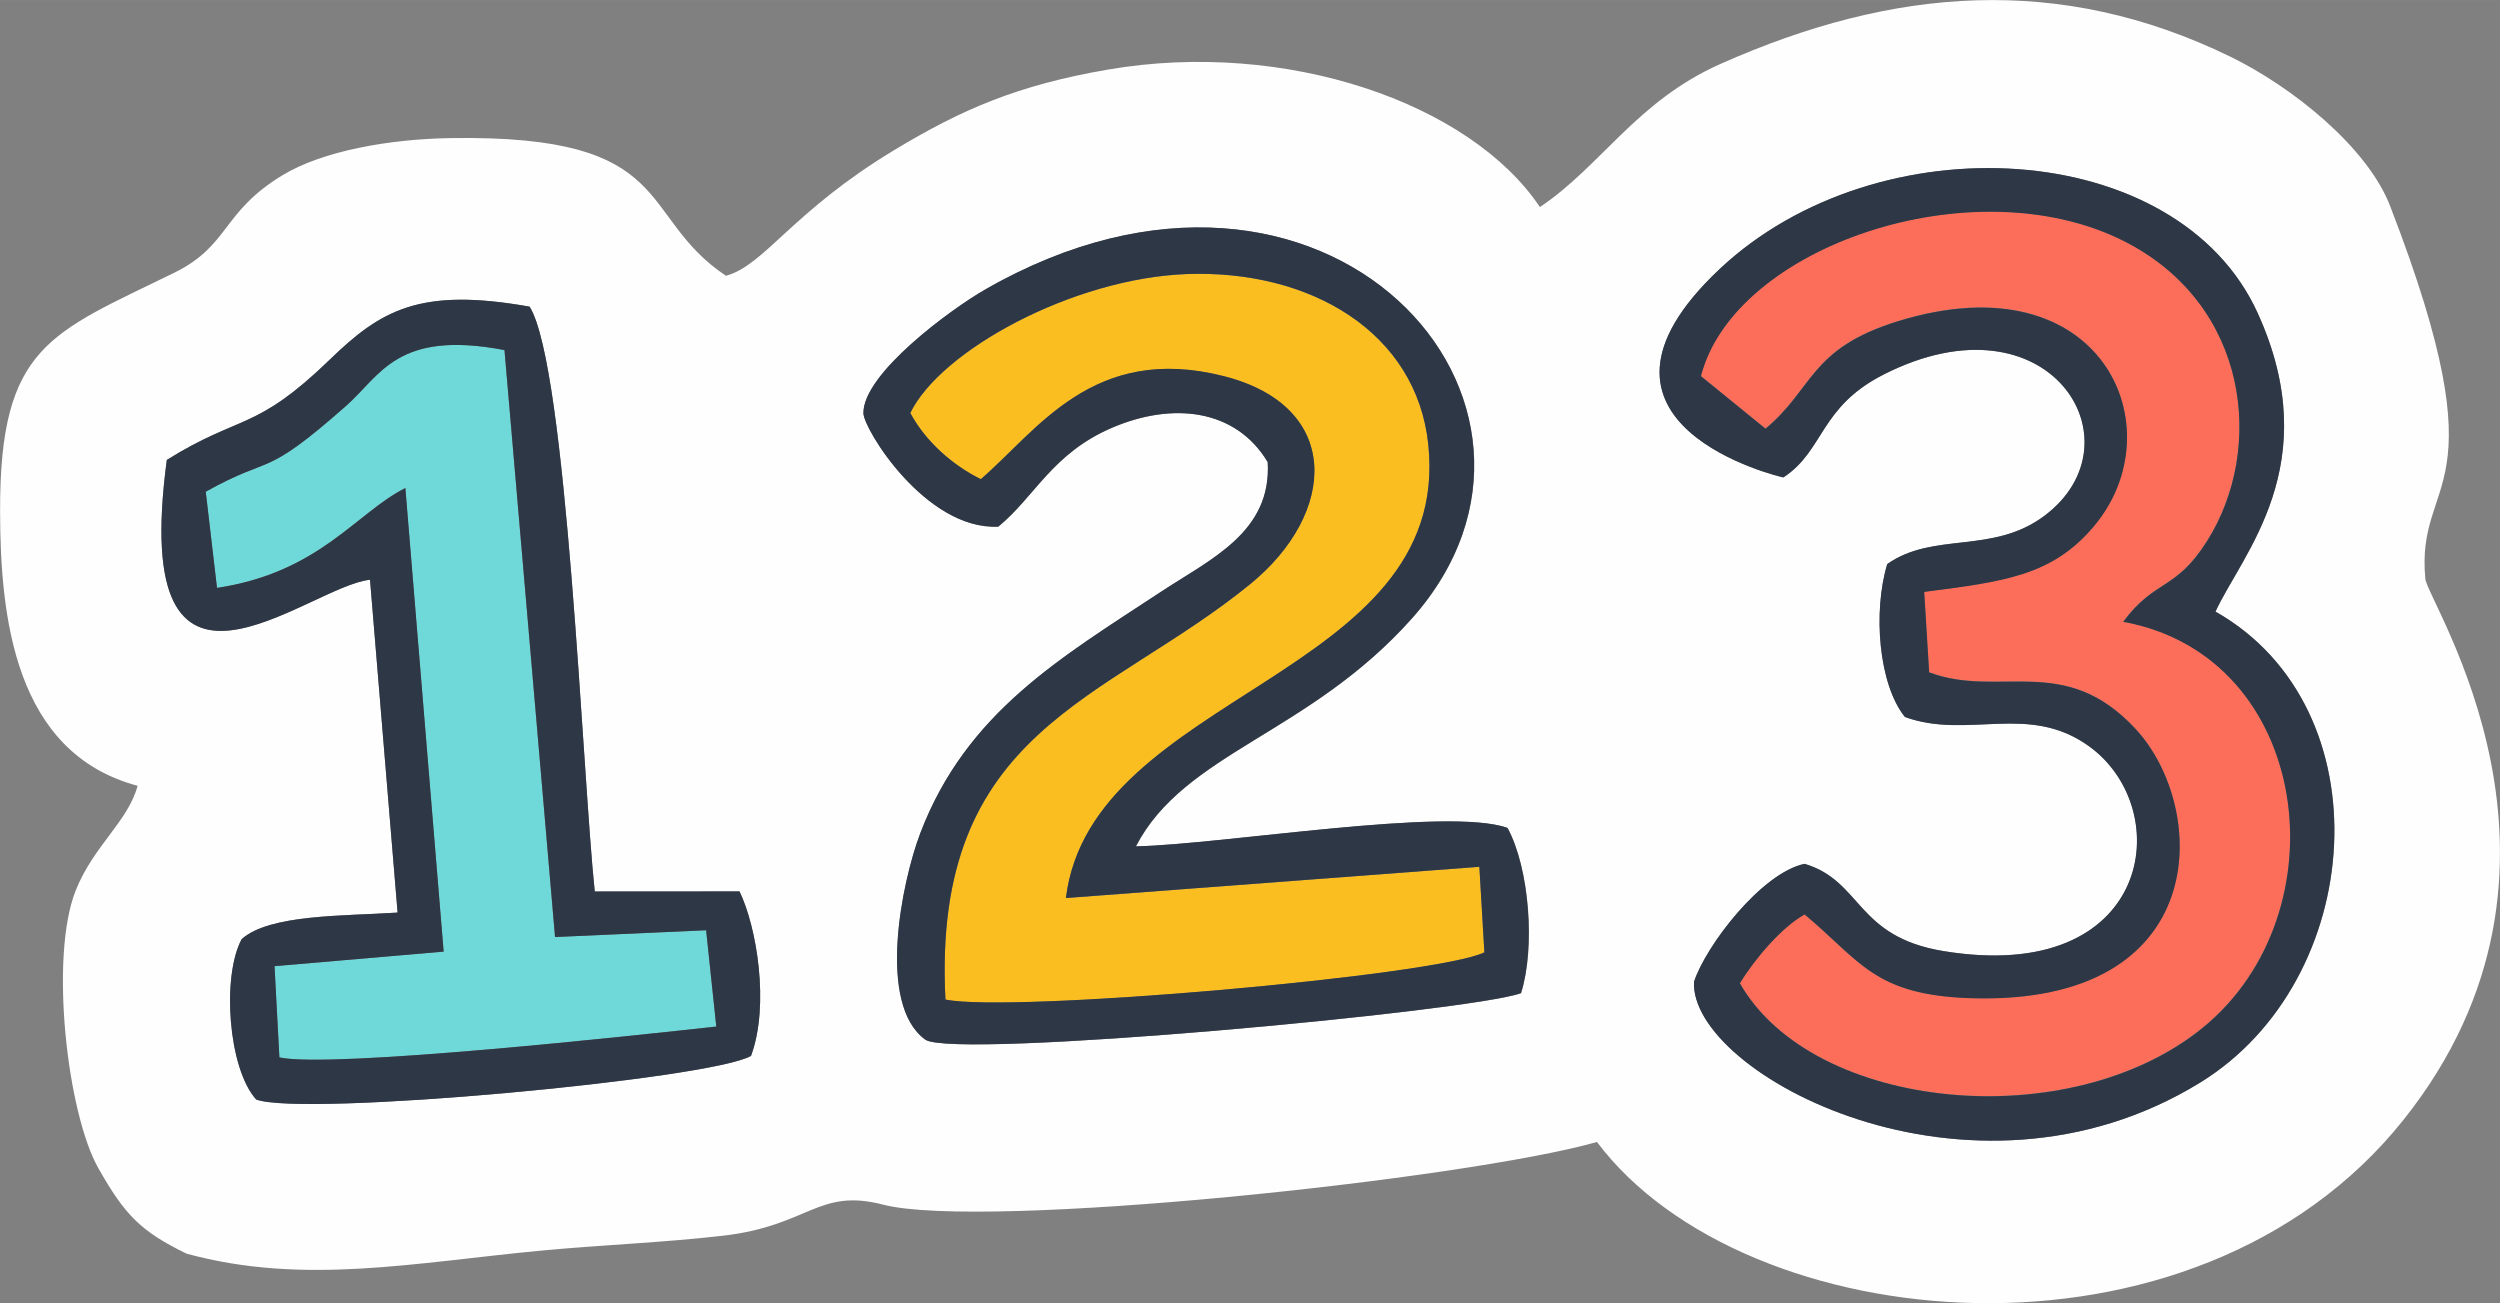 <?xml version="1.0" encoding="UTF-8"?> <!-- Creator: CorelDRAW 2019 (64-Bit) --> <svg xmlns="http://www.w3.org/2000/svg" xmlns:xlink="http://www.w3.org/1999/xlink" xmlns:xodm="http://www.corel.com/coreldraw/odm/2003" xml:space="preserve" width="23.641mm" height="12.323mm" style="shape-rendering:geometricPrecision; text-rendering:geometricPrecision; image-rendering:optimizeQuality; fill-rule:evenodd; clip-rule:evenodd" viewBox="0 0 272.89 142.24"><rect x="0" y="0" width="272.89" height="142.24" fill="#808080" stroke="none"/> <defs> <style type="text/css"> <![CDATA[ .fil2 {fill:#2E3745} .fil4 {fill:#6FD9D9} .fil3 {fill:#FABE20} .fil1 {fill:#FC6E59} .fil0 {fill:#FEFEFE} ]]> </style> </defs> <g id="Слой_x0020_1">  <g id="_2724439327152"> <path class="fil0" d="M18.21 50.2c8.08,-5.03 9.65,-3.07 17.76,-10.92 5.61,-5.44 9.86,-7.94 21.84,-5.81 4.08,6.52 5.76,51.04 7.11,63.84l15.8 -0.01c1.87,3.85 3.31,12.38 1.26,17.95 -4.32,2.55 -49.02,6.68 -54.02,4.76 -3.05,-3.39 -3.77,-13.44 -1.58,-17.5 3.05,-2.74 11.17,-2.51 17.02,-2.9l-3.01 -36.33c-6.87,0.69 -26.39,18.4 -22.18,-13.08zm90.75 7.29c-7.91,0.37 -14.7,-10.67 -14.7,-12.4 -0.01,-4.33 9.53,-11.32 13.27,-13.47 37.27,-21.41 67.4,12.55 46.59,35.9 -11.25,12.62 -24.82,14.63 -30.12,24.87 9.62,-0.22 34.14,-4.35 40.57,-2.01 2.39,4.42 3.04,13.07 1.47,18.03 -5.51,2.01 -61.86,7.24 -65.02,5.08 -5.34,-3.86 -2.57,-17.26 -0.55,-22.54 5.04,-13.2 15.35,-19.15 26.18,-26.29 5.52,-3.64 12.2,-6.56 11.74,-14.22 -3.5,-5.83 -10.38,-6.56 -16.94,-3.77 -6.58,2.8 -8.47,7.56 -12.48,10.83zm85.71 -5.38c-0.13,-0 -24.97,-5.78 -6.97,-22.73 17.3,-16.28 50,-14.42 58.74,4.78 7.54,16.56 -1.73,26.34 -4.6,32.6 18.61,10.55 16.47,40.28 -1.71,51.43 -25.19,15.45 -55.73,-1.06 -55.21,-11.03 1.3,-3.93 7.37,-11.88 12.07,-12.87 6.3,1.88 5.55,7.94 15.13,9.52 22.81,3.76 25.54,-15.39 15.94,-22.34 -6.62,-4.8 -13.24,-0.71 -20.12,-3.21 -2.87,-3.56 -3.51,-11.48 -1.93,-16.69 5.06,-3.57 11.49,-1.03 17.16,-5.27 10.75,-8.05 0.51,-24.57 -17.54,-15.43 -7.04,3.57 -6.49,8.33 -10.96,11.24zm-174.31 84.73c12.83,3.5 24.84,0.97 38.91,-0.35 6.66,-0.62 13.09,-0.85 19.67,-1.61 9.36,-1.08 10.35,-5.23 17.45,-3.39 10.93,2.82 63.63,-2.77 77.93,-6.84 16.09,21.44 65.18,26.27 88.04,-2.42 22.07,-27.69 2.62,-56.48 2.38,-59.05 -1.08,-11.52 8.56,-8.58 -3.8,-40.58 -2.44,-6.5 -10.74,-13.14 -17.53,-16.44 -18.54,-9.01 -36.67,-7.61 -55.62,0.82 -9.19,4.09 -12.99,11.13 -19.7,15.62 -7.61,-11.37 -27.75,-18.34 -47.13,-15.01 -9.87,1.69 -15.99,4.35 -23.33,8.78 -11.17,6.73 -14.18,12.6 -18.39,13.73 -9.85,-6.59 -5.1,-15.41 -30.01,-15.03 -6.74,0.1 -14.03,1.4 -18.42,4.07 -6.66,4.05 -5.71,7.65 -11.83,10.65 -13.49,6.61 -19.01,7.93 -18.97,26 0.02,11.53 1.56,26.39 15.01,29.98 -1.04,3.9 -4.83,6.57 -6.76,11.44 -2.87,7.22 -0.93,24.29 2.48,30.31 2.9,5.11 4.61,6.88 9.64,9.33z"></path> <path class="fil1" d="M192.7 46.78c5.29,-4.37 4.79,-8.77 14.51,-11.75 22.28,-6.84 30.31,11.69 21.37,22.36 -4.54,5.41 -9.73,6.06 -18.55,7.2l0.54 8.78c7.69,2.89 14.78,-2.21 22.55,6.2 8.01,8.66 8.42,30.17 -17.94,29.37 -10.63,-0.32 -12.12,-4.07 -18.2,-9.14 -2.44,1.34 -5.42,4.81 -7.07,7.51 7.95,13.98 35.99,16.74 50.57,4.82 15.32,-12.53 11.9,-40.51 -8.73,-44.28 3.55,-4.74 5.69,-3.32 9.17,-8.83 6.3,-9.98 4.66,-25.8 -9.12,-32.74 -16.47,-8.29 -42.54,0.63 -46.14,14.76l7.03 5.72z"></path> <path class="fil2" d="M192.7 46.78l-7.03 -5.72c3.6,-14.13 29.67,-23.05 46.14,-14.76 13.77,6.94 15.42,22.75 9.12,32.74 -3.48,5.51 -5.62,4.09 -9.17,8.83 20.62,3.77 24.04,31.75 8.73,44.28 -14.57,11.92 -42.62,9.17 -50.57,-4.82 1.64,-2.7 4.63,-6.18 7.07,-7.51 6.08,5.06 7.57,8.82 18.2,9.14 26.36,0.8 25.94,-20.71 17.94,-29.37 -7.77,-8.41 -14.87,-3.31 -22.55,-6.2l-0.54 -8.78c8.83,-1.14 14.02,-1.79 18.55,-7.2 8.95,-10.67 0.91,-29.2 -21.37,-22.36 -9.73,2.99 -9.23,7.38 -14.51,11.75zm1.96 5.33c4.47,-2.91 3.92,-7.67 10.96,-11.24 18.04,-9.15 28.28,7.37 17.54,15.43 -5.67,4.25 -12.09,1.7 -17.16,5.27 -1.57,5.22 -0.94,13.13 1.93,16.69 6.88,2.5 13.5,-1.59 20.12,3.21 9.59,6.95 6.86,26.11 -15.94,22.34 -9.58,-1.58 -8.83,-7.63 -15.13,-9.52 -4.7,0.98 -10.78,8.93 -12.07,12.87 -0.52,9.97 30.02,26.48 55.21,11.03 18.18,-11.15 20.32,-40.88 1.71,-51.43 2.87,-6.26 12.14,-16.04 4.6,-32.6 -8.74,-19.2 -41.44,-21.07 -58.74,-4.78 -18,16.95 6.84,22.72 6.97,22.73z"></path> <path class="fil3" d="M99.36 45.08c1.71,3.17 4.64,5.7 7.7,7.23 6.14,-5.27 12.25,-14.89 26.55,-11.24 12.95,3.3 12.35,14.95 2.85,22.7 -15.78,12.86 -34.77,15.79 -33.26,45.34 7.04,1.49 53.54,-2.57 58.83,-5.15l-0.55 -9.34 -45.13 3.41c2.78,-22.49 42.19,-24.07 39.56,-49.48 -1.27,-12.28 -12.89,-19.14 -26.39,-18.63 -12.4,0.47 -26.83,8.32 -30.16,15.17z"></path> <path class="fil2" d="M99.36 45.08c3.33,-6.85 17.75,-14.7 30.16,-15.17 13.5,-0.51 25.12,6.35 26.39,18.63 2.63,25.41 -36.78,26.99 -39.56,49.48l45.13 -3.41 0.55 9.34c-5.29,2.58 -51.79,6.64 -58.83,5.15 -1.51,-29.55 17.48,-32.48 33.26,-45.34 9.51,-7.75 10.1,-19.39 -2.85,-22.7 -14.29,-3.65 -20.41,5.97 -26.55,11.24 -3.06,-1.52 -5.99,-4.06 -7.7,-7.23zm9.59 12.41c4.01,-3.28 5.9,-8.03 12.48,-10.83 6.56,-2.79 13.44,-2.05 16.94,3.77 0.46,7.66 -6.22,10.58 -11.74,14.22 -10.83,7.14 -21.14,13.08 -26.18,26.29 -2.01,5.28 -4.78,18.68 0.55,22.54 3.16,2.16 59.51,-3.06 65.02,-5.08 1.57,-4.96 0.92,-13.61 -1.47,-18.03 -6.43,-2.34 -30.95,1.79 -40.57,2.01 5.3,-10.24 18.87,-12.25 30.12,-24.87 20.81,-23.35 -9.32,-57.3 -46.59,-35.9 -3.74,2.15 -13.28,9.14 -13.27,13.47 0,1.73 6.79,12.77 14.7,12.4z"></path> <path class="fil4" d="M23.69 64.17c11.21,-1.7 15.18,-8.21 20.55,-10.9l4.18 50.6 -18.46 1.59 0.53 9.96c5.62,1.23 39.19,-2.43 47.69,-3.37l-1.11 -10.51 -16.49 0.74 -5.52 -64.07c-11.73,-2.24 -13.5,2.75 -17.29,6.09 -9.21,8.13 -7.89,5.21 -15.32,9.37l1.23 10.5z"></path> <path class="fil2" d="M23.69 64.17l-1.23 -10.5c7.43,-4.16 6.11,-1.24 15.32,-9.37 3.78,-3.34 5.56,-8.33 17.29,-6.09l5.52 64.07 16.49 -0.74 1.11 10.51c-8.49,0.94 -42.06,4.6 -47.69,3.37l-0.53 -9.96 18.46 -1.59 -4.18 -50.6c-5.37,2.69 -9.34,9.2 -20.55,10.9zm-5.48 -13.97c-4.21,31.48 15.31,13.77 22.18,13.08l3.01 36.33c-5.85,0.39 -13.97,0.17 -17.02,2.9 -2.19,4.06 -1.47,14.11 1.58,17.5 5,1.93 49.71,-2.21 54.02,-4.76 2.05,-5.57 0.61,-14.11 -1.26,-17.95l-15.8 0.01c-1.35,-12.8 -3.03,-57.31 -7.11,-63.84 -11.98,-2.13 -16.23,0.37 -21.84,5.81 -8.11,7.85 -9.68,5.89 -17.76,10.92z"></path> </g> </g> </svg> 